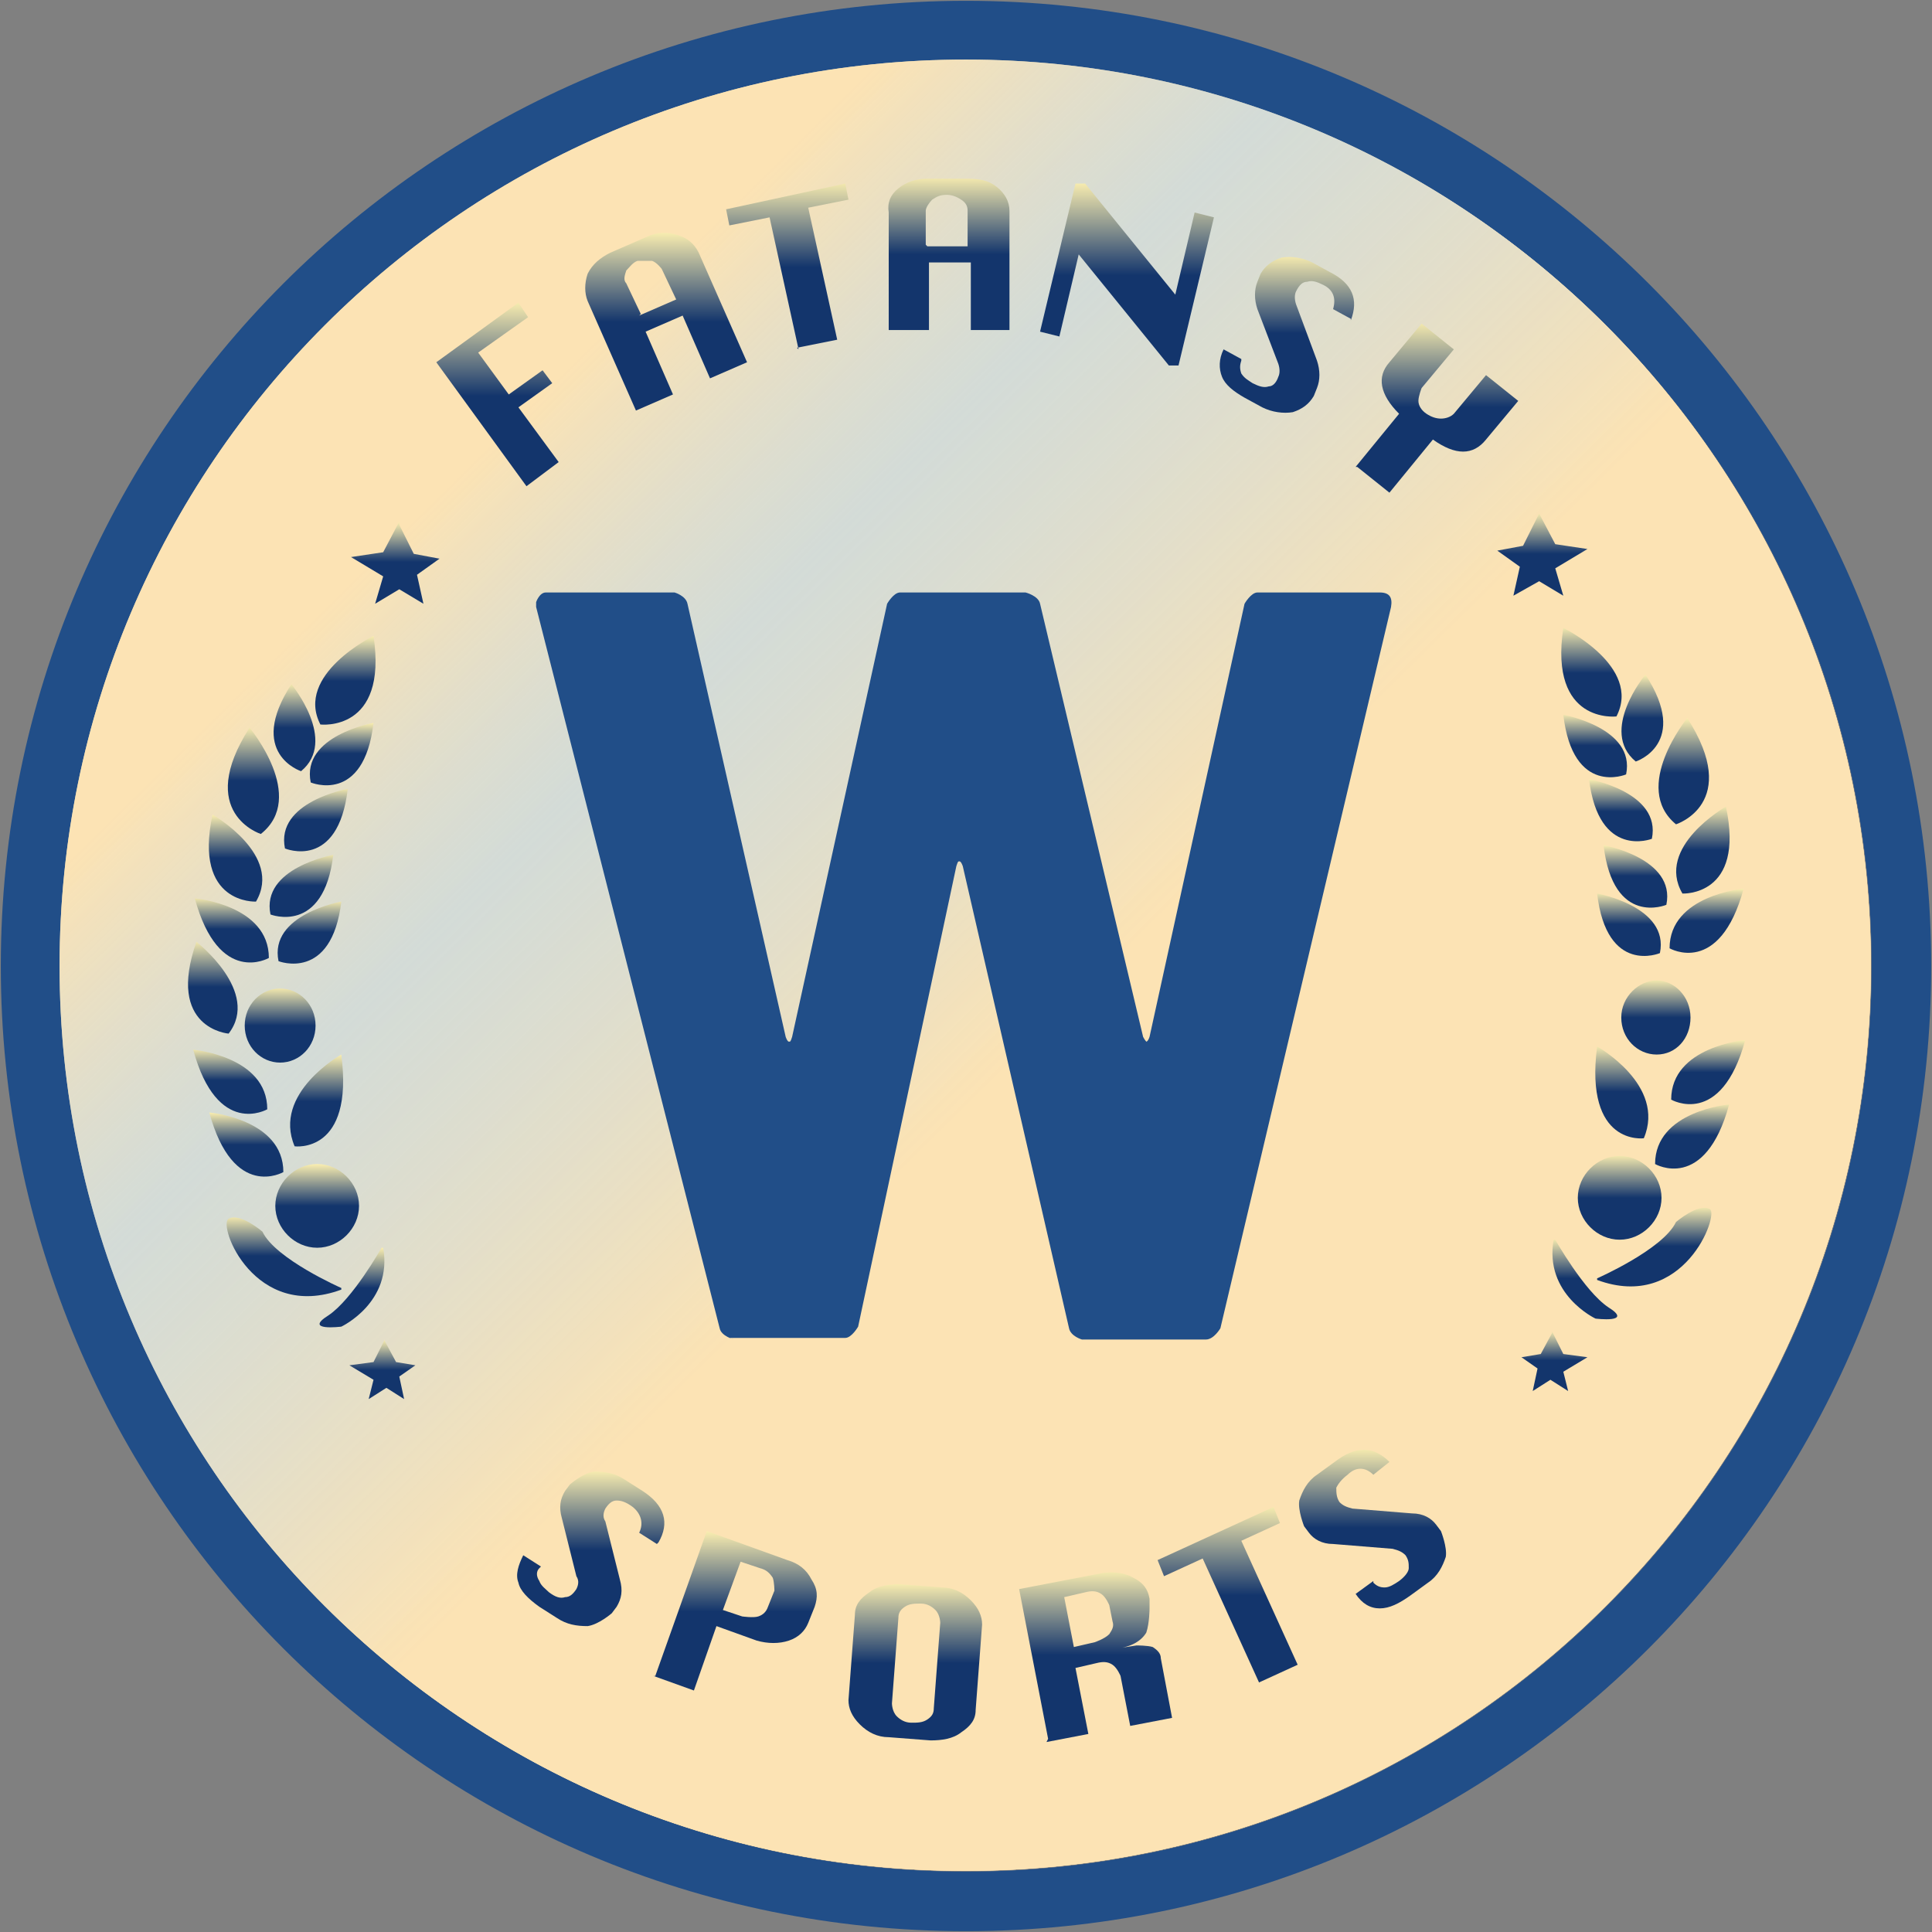<?xml version="1.0" encoding="UTF-8"?>
<svg id="_圖層_2" data-name="圖層 2" xmlns="http://www.w3.org/2000/svg" xmlns:xlink="http://www.w3.org/1999/xlink" viewBox="0 0 12 12">
  <rect x="0" y="0" width="12" height="12" fill="#808080" stroke="none"/>
  <defs>
    <style>
      .cls-1 {
        fill: url(#_未命名漸層_52);
      }

      .cls-2 {
        fill: url(#_未命名漸層_52-6);
      }

      .cls-3 {
        fill: url(#_未命名漸層_52-9);
      }

      .cls-4 {
        fill: url(#_未命名漸層_52-7);
      }

      .cls-5 {
        fill: url(#_未命名漸層_52-8);
      }

      .cls-6 {
        fill: url(#_未命名漸層_52-3);
      }

      .cls-7 {
        fill: url(#_未命名漸層_52-2);
      }

      .cls-8 {
        fill: url(#_未命名漸層_52-5);
      }

      .cls-9 {
        fill: url(#_未命名漸層_52-4);
      }

      .cls-10 {
        fill: #214e88;
      }

      .cls-11 {
        fill: none;
        stroke: #214e88;
        stroke-width: .37px;
      }

      .cls-12 {
        fill: #fce3b4;
      }

      .cls-13 {
        fill: url(#_未命名漸層_52-40);
      }

      .cls-14 {
        fill: url(#_未命名漸層_52-41);
      }

      .cls-15 {
        fill: url(#_未命名漸層_52-48);
      }

      .cls-16 {
        fill: url(#_未命名漸層_52-44);
      }

      .cls-17 {
        fill: url(#_未命名漸層_52-46);
      }

      .cls-18 {
        fill: url(#_未命名漸層_52-45);
      }

      .cls-19 {
        fill: url(#_未命名漸層_52-43);
      }

      .cls-20 {
        fill: url(#_未命名漸層_52-42);
      }

      .cls-21 {
        fill: url(#_未命名漸層_52-47);
      }

      .cls-22 {
        fill: url(#_未命名漸層_52-49);
      }

      .cls-23 {
        fill: url(#_未命名漸層_52-50);
      }

      .cls-24 {
        fill: url(#_未命名漸層_52-36);
      }

      .cls-25 {
        fill: url(#_未命名漸層_52-35);
      }

      .cls-26 {
        fill: url(#_未命名漸層_52-38);
      }

      .cls-27 {
        fill: url(#_未命名漸層_52-37);
      }

      .cls-28 {
        fill: url(#_未命名漸層_52-39);
      }

      .cls-29 {
        fill: url(#_未命名漸層_52-30);
      }

      .cls-30 {
        fill: url(#_未命名漸層_52-32);
      }

      .cls-31 {
        fill: url(#_未命名漸層_52-31);
      }

      .cls-32 {
        fill: url(#_未命名漸層_52-34);
      }

      .cls-33 {
        fill: url(#_未命名漸層_52-33);
      }

      .cls-34 {
        fill: url(#_未命名漸層_52-11);
      }

      .cls-35 {
        fill: url(#_未命名漸層_52-10);
      }

      .cls-36 {
        fill: url(#_未命名漸層_52-19);
      }

      .cls-37 {
        fill: url(#_未命名漸層_52-17);
      }

      .cls-38 {
        fill: url(#_未命名漸層_52-16);
      }

      .cls-39 {
        fill: url(#_未命名漸層_52-18);
      }

      .cls-40 {
        fill: url(#_未命名漸層_52-13);
      }

      .cls-41 {
        fill: url(#_未命名漸層_52-12);
      }

      .cls-42 {
        fill: url(#_未命名漸層_52-15);
      }

      .cls-43 {
        fill: url(#_未命名漸層_52-14);
      }

      .cls-44 {
        fill: url(#_未命名漸層_52-25);
      }

      .cls-45 {
        fill: url(#_未命名漸層_52-24);
      }

      .cls-46 {
        fill: url(#_未命名漸層_52-23);
      }

      .cls-47 {
        fill: url(#_未命名漸層_52-22);
      }

      .cls-48 {
        fill: url(#_未命名漸層_52-20);
      }

      .cls-49 {
        fill: url(#_未命名漸層_52-29);
      }

      .cls-50 {
        fill: url(#_未命名漸層_52-27);
      }

      .cls-51 {
        fill: url(#_未命名漸層_52-28);
      }

      .cls-52 {
        fill: url(#_未命名漸層_52-26);
      }

      .cls-53 {
        fill: url(#_未命名漸層_52-21);
      }

      .cls-54 {
        fill: url(#_未命名漸層_3);
      }

      .cls-54, .cls-55 {
        fill-opacity: .8;
      }

      .cls-55 {
        fill: url(#_未命名漸層_4);
      }
    </style>
    <linearGradient id="_未命名漸層_4" data-name="未命名漸層 4" x1=".41" y1="10.9" x2="10.74" y2=".43" gradientTransform="translate(.14 11.37) scale(1 -1)" gradientUnits="userSpaceOnUse">
      <stop offset="0" stop-color="#fce3b4"/>
      <stop offset=".23" stop-color="#fce3b4"/>
      <stop offset=".36" stop-color="#b5d6f1" stop-opacity=".72"/>
      <stop offset=".57" stop-color="#fce3b4"/>
      <stop offset="1" stop-color="#fce3b4"/>
    </linearGradient>
    <linearGradient id="_未命名漸層_3" data-name="未命名漸層 3" x1=".41" y1="10.9" x2="10.74" y2=".43" gradientTransform="translate(.14 11.37) scale(1 -1)" gradientUnits="userSpaceOnUse">
      <stop offset="0" stop-color="#fce3b4"/>
      <stop offset=".23" stop-color="#fce3b4"/>
      <stop offset=".36" stop-color="#b5d6f1" stop-opacity=".72"/>
      <stop offset=".57" stop-color="#fce3b4"/>
      <stop offset="1" stop-color="#fce3b4"/>
    </linearGradient>
    <linearGradient id="_未命名漸層_52" data-name="未命名漸層 52" x1="2.96" y1="9.5" x2="2.96" y2="8.91" gradientTransform="translate(.14 11.37) scale(1 -1)" gradientUnits="userSpaceOnUse">
      <stop offset="0" stop-color="#faeeb0"/>
      <stop offset="1" stop-color="#13356c"/>
    </linearGradient>
    <linearGradient id="_未命名漸層_52-2" data-name="未命名漸層 52" x1="4" y1="9.93" x2="4" y2="9.37" xlink:href="#_未命名漸層_52"/>
    <linearGradient id="_未命名漸層_52-3" data-name="未命名漸層 52" x1="4.75" y1="10.25" x2="4.75" y2="9.71" xlink:href="#_未命名漸層_52"/>
    <linearGradient id="_未命名漸層_52-4" data-name="未命名漸層 52" x1="5.75" y1="10.28" x2="5.75" y2="9.79" xlink:href="#_未命名漸層_52"/>
    <linearGradient id="_未命名漸層_52-5" data-name="未命名漸層 52" x1="6.87" y1="10.24" x2="6.87" y2="9.66" xlink:href="#_未命名漸層_52"/>
    <linearGradient id="_未命名漸層_52-6" data-name="未命名漸層 52" x1="7.85" y1="9.79" x2="7.85" y2="9.3" xlink:href="#_未命名漸層_52"/>
    <linearGradient id="_未命名漸層_52-7" data-name="未命名漸層 52" x1="8.78" y1="9.38" x2="8.78" y2="8.84" xlink:href="#_未命名漸層_52"/>
    <linearGradient id="_未命名漸層_52-8" data-name="未命名漸層 52" x1="3.52" y1="2.24" x2="3.52" y2="1.74" xlink:href="#_未命名漸層_52"/>
    <linearGradient id="_未命名漸層_52-9" data-name="未命名漸層 52" x1="4.43" y1="1.86" x2="4.43" y2="1.36" xlink:href="#_未命名漸層_52"/>
    <linearGradient id="_未命名漸層_52-10" data-name="未命名漸層 52" x1="5.55" y1="1.54" x2="5.55" y2="1.04" xlink:href="#_未命名漸層_52"/>
    <linearGradient id="_未命名漸層_52-11" data-name="未命名漸層 52" x1="6.67" y1="1.62" x2="6.67" y2="1.09" xlink:href="#_未命名漸層_52"/>
    <linearGradient id="_未命名漸層_52-12" data-name="未命名漸層 52" x1="7.48" y1="2.02" x2="7.48" y2="1.46" xlink:href="#_未命名漸層_52"/>
    <linearGradient id="_未命名漸層_52-13" data-name="未命名漸層 52" x1="8.39" y1="2.38" x2="8.39" y2="1.88" xlink:href="#_未命名漸層_52"/>
    <linearGradient id="_未命名漸層_52-14" data-name="未命名漸層 52" x1="2.01" y1="7.42" x2="2.01" y2="7.14" xlink:href="#_未命名漸層_52"/>
    <linearGradient id="_未命名漸層_52-15" data-name="未命名漸層 52" x1="1.98" y1="6.88" x2="1.98" y2="6.69" xlink:href="#_未命名漸層_52"/>
    <linearGradient id="_未命名漸層_52-16" data-name="未命名漸層 52" x1="1.83" y1="4.82" x2="1.83" y2="4.53" xlink:href="#_未命名漸層_52"/>
    <linearGradient id="_未命名漸層_52-17" data-name="未命名漸層 52" x1="1.74" y1="6.07" x2="1.74" y2="5.87" xlink:href="#_未命名漸層_52"/>
    <linearGradient id="_未命名漸層_52-18" data-name="未命名漸層 52" x1="1.83" y1="6.48" x2="1.83" y2="6.28" xlink:href="#_未命名漸層_52"/>
    <linearGradient id="_未命名漸層_52-19" data-name="未命名漸層 52" x1="1.78" y1="5.78" x2="1.78" y2="5.58" xlink:href="#_未命名漸層_52"/>
    <linearGradient id="_未命名漸層_52-20" data-name="未命名漸層 52" x1="1.69" y1="7.13" x2="1.69" y2="6.85" xlink:href="#_未命名漸層_52"/>
    <linearGradient id="_未命名漸層_52-21" data-name="未命名漸層 52" x1="1.44" y1="6.86" x2="1.44" y2="6.52" xlink:href="#_未命名漸層_52"/>
    <linearGradient id="_未命名漸層_52-22" data-name="未命名漸層 52" x1="1.32" y1="6.31" x2="1.32" y2="6.04" xlink:href="#_未命名漸層_52"/>
    <linearGradient id="_未命名漸層_52-23" data-name="未命名漸層 52" x1="1.3" y1="5.8" x2="1.3" y2="5.6" xlink:href="#_未命名漸層_52"/>
    <linearGradient id="_未命名漸層_52-24" data-name="未命名漸層 52" x1="1.39" y1="4.46" x2="1.39" y2="4.26" xlink:href="#_未命名漸層_52"/>
    <linearGradient id="_未命名漸層_52-25" data-name="未命名漸層 52" x1="1.29" y1="4.86" x2="1.29" y2="4.66" xlink:href="#_未命名漸層_52"/>
    <linearGradient id="_未命名漸層_52-26" data-name="未命名漸層 52" x1="1.61" y1="5.24" x2="1.61" y2="5" xlink:href="#_未命名漸層_52"/>
    <linearGradient id="_未命名漸層_52-27" data-name="未命名漸層 52" x1="1.83" y1="4.14" x2="1.83" y2="3.88" xlink:href="#_未命名漸層_52"/>
    <linearGradient id="_未命名漸層_52-28" data-name="未命名漸層 52" x1="1.63" y1="3.82" x2="1.63" y2="3.57" xlink:href="#_未命名漸層_52"/>
    <linearGradient id="_未命名漸層_52-29" data-name="未命名漸層 52" x1="2.05" y1="3.62" x2="2.05" y2="3.37" xlink:href="#_未命名漸層_52"/>
    <linearGradient id="_未命名漸層_52-30" data-name="未命名漸層 52" x1="2.32" y1="8.13" x2="2.32" y2="7.88" xlink:href="#_未命名漸層_52"/>
    <linearGradient id="_未命名漸層_52-31" data-name="未命名漸層 52" x1="2.24" y1="3.05" x2="2.24" y2="2.86" xlink:href="#_未命名漸層_52"/>
    <linearGradient id="_未命名漸層_52-32" data-name="未命名漸層 52" x1="1.18" y1="5.53" x2="1.18" y2="5.24" xlink:href="#_未命名漸層_52"/>
    <linearGradient id="_未命名漸層_52-33" data-name="未命名漸層 52" x1="9.75" y1="7.48" x2="9.75" y2="7.19" xlink:href="#_未命名漸層_52"/>
    <linearGradient id="_未命名漸層_52-34" data-name="未命名漸層 52" x1="9.78" y1="6.94" x2="9.78" y2="6.74" xlink:href="#_未命名漸層_52"/>
    <linearGradient id="_未命名漸層_52-35" data-name="未命名漸層 52" x1="9.93" y1="4.88" x2="9.93" y2="4.59" xlink:href="#_未命名漸層_52"/>
    <linearGradient id="_未命名漸層_52-36" data-name="未命名漸層 52" x1="10.02" y1="6.12" x2="10.02" y2="5.93" xlink:href="#_未命名漸層_52"/>
    <linearGradient id="_未命名漸層_52-37" data-name="未命名漸層 52" x1="9.93" y1="6.53" x2="9.93" y2="6.33" xlink:href="#_未命名漸層_52"/>
    <linearGradient id="_未命名漸層_52-38" data-name="未命名漸層 52" x1="9.98" y1="5.83" x2="9.98" y2="5.63" xlink:href="#_未命名漸層_52"/>
    <linearGradient id="_未命名漸層_52-39" data-name="未命名漸層 52" x1="10.06" y1="7.18" x2="10.06" y2="6.91" xlink:href="#_未命名漸層_52"/>
    <linearGradient id="_未命名漸層_52-40" data-name="未命名漸層 52" x1="10.32" y1="6.91" x2="10.32" y2="6.57" xlink:href="#_未命名漸層_52"/>
    <linearGradient id="_未命名漸層_52-41" data-name="未命名漸層 52" x1="10.44" y1="6.37" x2="10.44" y2="6.09" xlink:href="#_未命名漸層_52"/>
    <linearGradient id="_未命名漸層_52-42" data-name="未命名漸層 52" x1="10.46" y1="5.85" x2="10.46" y2="5.65" xlink:href="#_未命名漸層_52"/>
    <linearGradient id="_未命名漸層_52-43" data-name="未命名漸層 52" x1="10.37" y1="4.52" x2="10.37" y2="4.32" xlink:href="#_未命名漸層_52"/>
    <linearGradient id="_未命名漸層_52-44" data-name="未命名漸層 52" x1="10.47" y1="4.91" x2="10.47" y2="4.71" xlink:href="#_未命名漸層_52"/>
    <linearGradient id="_未命名漸層_52-45" data-name="未命名漸層 52" x1="10.15" y1="5.29" x2="10.15" y2="5.05" xlink:href="#_未命名漸層_52"/>
    <linearGradient id="_未命名漸層_52-46" data-name="未命名漸層 52" x1="9.93" y1="4.2" x2="9.93" y2="3.93" xlink:href="#_未命名漸層_52"/>
    <linearGradient id="_未命名漸層_52-47" data-name="未命名漸層 52" x1="10.13" y1="3.88" x2="10.13" y2="3.63" xlink:href="#_未命名漸層_52"/>
    <linearGradient id="_未命名漸層_52-48" data-name="未命名漸層 52" x1="9.71" y1="3.68" x2="9.71" y2="3.43" xlink:href="#_未命名漸層_52"/>
    <linearGradient id="_未命名漸層_52-49" data-name="未命名漸層 52" x1="9.44" y1="8.19" x2="9.44" y2="7.93" xlink:href="#_未命名漸層_52"/>
    <linearGradient id="_未命名漸層_52-50" data-name="未命名漸層 52" x1="9.52" y1="3.11" x2="9.52" y2="2.92" xlink:href="#_未命名漸層_52"/>
  </defs>
  <g id="_圖層_1-2" data-name="圖層 1">
    <g>
      <g>
        <path class="cls-12" d="M6,11.62c3.11,0,5.62-2.52,5.62-5.62S9.11.37,6,.37.37,2.89.37,6s2.52,5.62,5.62,5.62Z"/>
        <path class="cls-55" d="M6,11.62c3.11,0,5.62-2.52,5.62-5.62S9.11.37,6,.37.37,2.89.37,6s2.52,5.62,5.62,5.62Z"/>
      </g>
      <path class="cls-11" d="M6,.19c3.21,0,5.81,2.6,5.81,5.81,0,3.21-2.6,5.81-5.81,5.81C2.79,11.81.19,9.21.19,6,.19,2.79,2.79.19,6,.19Z"/>
      <path class="cls-12" d="M6,11.62c3.11,0,5.62-2.52,5.62-5.62S9.11.37,6,.37.37,2.89.37,6s2.52,5.62,5.62,5.62Z"/>
      <path class="cls-54" d="M6,11.62c3.11,0,5.62-2.52,5.62-5.62S9.11.37,6,.37.37,2.89.37,6s2.52,5.62,5.62,5.62Z"/>
      <path class="cls-1" d="M3.27,3.02l-.56-.77.51-.37.06.09-.31.22.19.26.21-.15.06.08-.21.15.25.34-.2.15Z"/>
      <path class="cls-7" d="M3.95,2.55l-.3-.68c-.02-.05-.02-.11,0-.17.03-.06.08-.1.14-.13l.23-.1c.06-.03.13-.03.19-.01.06.02.1.05.13.11l.3.68-.23.1-.17-.39-.23.1.17.39-.23.1h0ZM3.97,1.96l.23-.1-.09-.19s-.03-.04-.06-.05c-.03,0-.06,0-.09,0-.03.01-.05.04-.07.06-.01.03-.02.06,0,.08l.09.19h0Z"/>
      <path class="cls-6" d="M4.96,2.17l-.18-.82-.25.05-.02-.1.74-.16.02.1-.25.05.18.82-.25.05h0Z"/>
      <path class="cls-9" d="M5.52,2.06v-.74c-.01-.06.01-.11.06-.15.05-.04.11-.06.18-.06h.25c.07,0,.13.01.18.05.05.04.08.09.08.15v.74s-.24,0-.24,0v-.42s-.26,0-.26,0v.42s-.25,0-.25,0ZM5.76,1.53h.25s0-.22,0-.22c0-.03-.01-.05-.04-.07-.03-.02-.06-.03-.09-.03-.04,0-.06.01-.09.03-.02.02-.04.05-.04.07v.21Z"/>
      <path class="cls-8" d="M6.46,2.06l.22-.92h.06s.56.69.56.69l.12-.51.12.03-.22.92h-.06s-.56-.69-.56-.69l-.12.51-.12-.03Z"/>
      <path class="cls-2" d="M8.39,1.98l-.11-.06c.02-.07,0-.12-.06-.15-.04-.02-.07-.03-.1-.02-.03,0-.05.02-.07.06-.01.02-.01.05,0,.08l.13.35c.02.06.02.12,0,.17l-.02.05c-.03.05-.07.08-.13.1-.06.01-.13,0-.19-.03l-.11-.06c-.07-.04-.12-.08-.14-.13-.02-.05-.02-.11.01-.17l.11.06s0,.01,0,.01c-.01.03-.01.05,0,.08.02.03.04.04.07.06.04.02.07.03.1.02.03,0,.05-.03.06-.06.01-.02.01-.05,0-.08l-.13-.34c-.02-.06-.02-.12,0-.17l.02-.05c.03-.05.07-.08.13-.1.06-.01.13,0,.19.03l.11.06c.14.07.18.17.13.3h0Z"/>
      <path class="cls-4" d="M8.42,2.9l.27-.33c-.12-.12-.14-.23-.06-.32l.2-.24.2.16-.2.24s-.02.05-.02.08c0,.03.02.06.05.08.03.02.06.03.09.03s.06-.01.08-.03l.2-.24.2.16-.2.24c-.08.1-.19.1-.33,0l-.27.33-.2-.16h0Z"/>
      <path class="cls-5" d="M4.08,9.59l-.11-.07c.03-.06.01-.12-.04-.16-.04-.03-.07-.04-.1-.04-.03,0-.05.02-.07.05-.01.02-.02.05,0,.08l.09.36c.02.07.01.12-.02.17l-.03.04s-.08.07-.15.08c-.07,0-.13-.01-.19-.05l-.11-.07c-.07-.05-.12-.1-.13-.15-.02-.05,0-.11.03-.17l.11.07s0,0-.01.01c-.02.02-.02.05,0,.08.01.03.04.05.06.07.04.03.07.04.1.03.03,0,.05-.02.07-.05.01-.02.02-.05,0-.08l-.09-.36c-.02-.07-.01-.12.02-.17l.03-.04s.08-.07.15-.08c.07,0,.13.01.19.05l.11.07c.14.09.17.2.1.32h0Z"/>
      <path class="cls-3" d="M4.07,10.41l.32-.9.5.18c.07.02.12.06.15.12.04.06.04.11.02.17l-.04.1c-.02.05-.06.09-.12.11-.06.02-.13.02-.2,0l-.25-.09-.14.4-.25-.09h0ZM4.49,10l.12.04s.07.01.1,0c.03-.01.05-.03.06-.06l.04-.1s0-.05-.01-.08c-.02-.03-.04-.05-.08-.06l-.12-.04-.11.3h0Z"/>
      <path class="cls-35" d="M5.59,9.84l.26.02c.07,0,.13.03.18.08.05.05.07.1.07.15l-.04.53c0,.06-.03.1-.09.14-.05.04-.12.05-.19.05l-.26-.02c-.07,0-.13-.03-.18-.08-.05-.05-.07-.1-.07-.15l.04-.53c0-.06.03-.1.09-.14.05-.04.12-.05.19-.05ZM5.58,10.05l-.04.53s0,.05.03.08c.02.02.05.04.09.04.04,0,.07,0,.1-.02.03-.02.04-.04.04-.07l.04-.53s0-.05-.03-.08c-.02-.02-.05-.04-.09-.04-.04,0-.07,0-.1.02-.03.02-.04.04-.04.07h0Z"/>
      <path class="cls-34" d="M6.51,10.8l-.18-.93.52-.1c.07-.01.14,0,.19.03.06.03.09.07.1.13v.06s0,.09-.02.15c-.03.05-.09.09-.19.1l.13-.02s.07,0,.1.01c.03.02.05.04.05.07l.07.37-.26.05-.06-.31s-.02-.05-.05-.07-.06-.02-.1-.01l-.13.03.08.41-.26.05h0ZM6.67,10.23l.13-.03s.06-.02.09-.05c.02-.03.03-.05.02-.08l-.02-.1s-.02-.05-.05-.07c-.03-.02-.06-.02-.1-.01l-.13.03.06.31Z"/>
      <path class="cls-41" d="M7.82,10.45l-.35-.77-.24.11-.04-.1.72-.33.04.1-.24.11.35.77-.24.11h0Z"/>
      <path class="cls-40" d="M8.63,9.08l-.1.08c-.05-.05-.11-.05-.16,0-.04.03-.06.06-.07.08,0,.03,0,.06.02.09.02.02.04.03.08.04l.37.03c.07,0,.12.03.15.07l.03.04s.04.1.03.16c-.02.06-.05.12-.11.16l-.11.08c-.07.05-.13.08-.19.08-.06,0-.11-.03-.15-.09l.11-.08s0,.01,0,.01c.02.02.04.03.07.03.03,0,.06-.02.09-.04.04-.03.06-.06.06-.08,0-.03,0-.05-.02-.08-.02-.02-.04-.03-.08-.04l-.37-.03c-.07,0-.12-.03-.15-.07l-.03-.04s-.04-.1-.03-.16c.02-.06.05-.12.11-.16l.11-.08c.13-.1.24-.1.34,0h0Z"/>
      <path class="cls-43" d="M2.32,3.95s-.49.24-.33.55c0,0,.42.05.33-.55Z"/>
      <path class="cls-42" d="M2.32,4.49s-.45.08-.39.37c0,0,.33.14.39-.37Z"/>
      <path class="cls-38" d="M2.12,6.55s-.43.24-.29.57c0,0,.37.05.29-.57Z"/>
      <path class="cls-37" d="M2.07,5.31s-.45.08-.39.37c0,0,.33.13.39-.37Z"/>
      <path class="cls-39" d="M2.16,4.9s-.45.08-.39.37c0,0,.33.14.39-.37Z"/>
      <path class="cls-36" d="M2.12,5.6s-.45.08-.39.37c0,0,.33.13.39-.37Z"/>
      <path class="cls-48" d="M1.81,4.25s.29.35.06.54c0,0-.34-.11-.06-.54Z"/>
      <path class="cls-53" d="M1.55,4.52s.36.43.07.66c0,0-.41-.13-.07-.66Z"/>
      <path class="cls-47" d="M1.32,5.06s.44.25.27.54c0,0-.39.02-.27-.54Z"/>
      <path class="cls-46" d="M1.21,5.58s.46.04.46.37c0,0-.31.18-.46-.37Z"/>
      <path class="cls-45" d="M1.3,6.91s.46.04.46.37c0,0-.31.18-.46-.37Z"/>
      <path class="cls-44" d="M1.2,6.52s.46.04.46.37c0,0-.31.18-.46-.37Z"/>
      <path class="cls-52" d="M1.74,6.6c.12,0,.22-.1.22-.23s-.1-.23-.22-.23-.22.1-.22.23.1.23.22.23Z"/>
      <path class="cls-50" d="M1.97,7.75c.14,0,.26-.12.26-.26s-.12-.26-.26-.26-.26.12-.26.26.12.26.26.26Z"/>
      <path class="cls-51" d="M2.12,8s-.41-.18-.49-.35c0,0-.14-.12-.21-.08s.16.64.7.44Z"/>
      <path class="cls-49" d="M2.37,7.75s-.18.32-.33.42c-.16.1.08.07.08.07,0,0,.32-.15.26-.49h0Z"/>
      <path class="cls-29" d="M2.48,3.24l-.1.19-.2.03.2.12-.05.17.15-.09.15.09-.04-.18.14-.1-.16-.03-.09-.18h0Z"/>
      <path class="cls-31" d="M2.39,8.32l-.07.14-.15.02.15.09-.03.12.11-.07.11.07-.03-.14.1-.07-.12-.02-.07-.13h0Z"/>
      <path class="cls-30" d="M1.22,5.85s.4.31.2.57c0,0-.39-.03-.2-.57Z"/>
      <path class="cls-33" d="M9.71,3.9s.49.24.33.55c0,0-.42.05-.33-.55Z"/>
      <path class="cls-32" d="M9.71,4.44s.45.08.39.37c0,0-.33.14-.39-.37Z"/>
      <path class="cls-25" d="M9.92,6.5s.43.24.29.57c0,0-.37.05-.29-.57Z"/>
      <path class="cls-24" d="M9.96,5.25s.45.08.39.37c0,0-.33.14-.39-.37Z"/>
      <path class="cls-27" d="M9.87,4.84s.45.08.39.37c0,0-.33.13-.39-.37Z"/>
      <path class="cls-26" d="M9.92,5.55s.45.08.39.37c0,0-.33.14-.39-.37Z"/>
      <path class="cls-28" d="M10.22,4.19s-.29.35-.06.54c0,0,.34-.11.06-.54Z"/>
      <path class="cls-13" d="M10.48,4.46s-.35.43-.07.66c0,0,.41-.13.07-.66Z"/>
      <path class="cls-14" d="M10.72,5.01s-.44.25-.27.54c0,0,.39.02.27-.54Z"/>
      <path class="cls-20" d="M10.83,5.52s-.46.04-.46.37c0,0,.31.18.46-.37Z"/>
      <path class="cls-19" d="M10.74,6.86s-.46.04-.46.37c0,0,.31.18.46-.37Z"/>
      <path class="cls-16" d="M10.84,6.46s-.46.04-.46.37c0,0,.31.18.46-.37Z"/>
      <path class="cls-18" d="M10.29,6.55c.12,0,.21-.1.21-.23s-.1-.23-.21-.23-.22.1-.22.23.1.23.22.23Z"/>
      <path class="cls-17" d="M10.06,7.7c.14,0,.26-.12.26-.26s-.12-.26-.26-.26-.26.12-.26.26.12.26.26.26Z"/>
      <path class="cls-21" d="M9.92,7.94s.41-.18.49-.35c0,0,.14-.12.21-.08.06.03-.16.64-.7.44Z"/>
      <path class="cls-15" d="M9.66,7.7s.18.32.33.42c.16.1-.08.07-.08.07,0,0-.32-.15-.26-.49h0Z"/>
      <path class="cls-22" d="M9.56,3.19l.1.19.2.03-.2.12.05.17-.15-.09-.16.09.04-.18-.14-.1.16-.03.09-.18h0Z"/>
      <path class="cls-23" d="M9.64,8.27l.07.14.15.02-.15.09.03.12-.11-.07-.11.07.03-.14-.1-.07.12-.02.07-.13h0Z"/>
      <path class="cls-10" d="M4.56,8.32s-.08-.02-.09-.07l-1.14-4.48v-.03s.02-.06.06-.06h.8s.07.02.08.07l.61,2.69s.01.03.02.03.01,0,.02-.03l.59-2.69s.04-.07.08-.07h.78s.08.02.09.07l.64,2.69s.01.02.02.03c0,0,.01,0,.02-.03l.59-2.69s.04-.07.08-.07h.76c.06,0,.08.03.07.09l-1.06,4.48s-.04.07-.09.07h-.77s-.07-.02-.08-.07l-.66-2.87s-.01-.03-.02-.03-.01,0-.02.03l-.61,2.86s-.04.07-.08.07h-.72,0Z"/>
    </g>
  </g>
</svg>